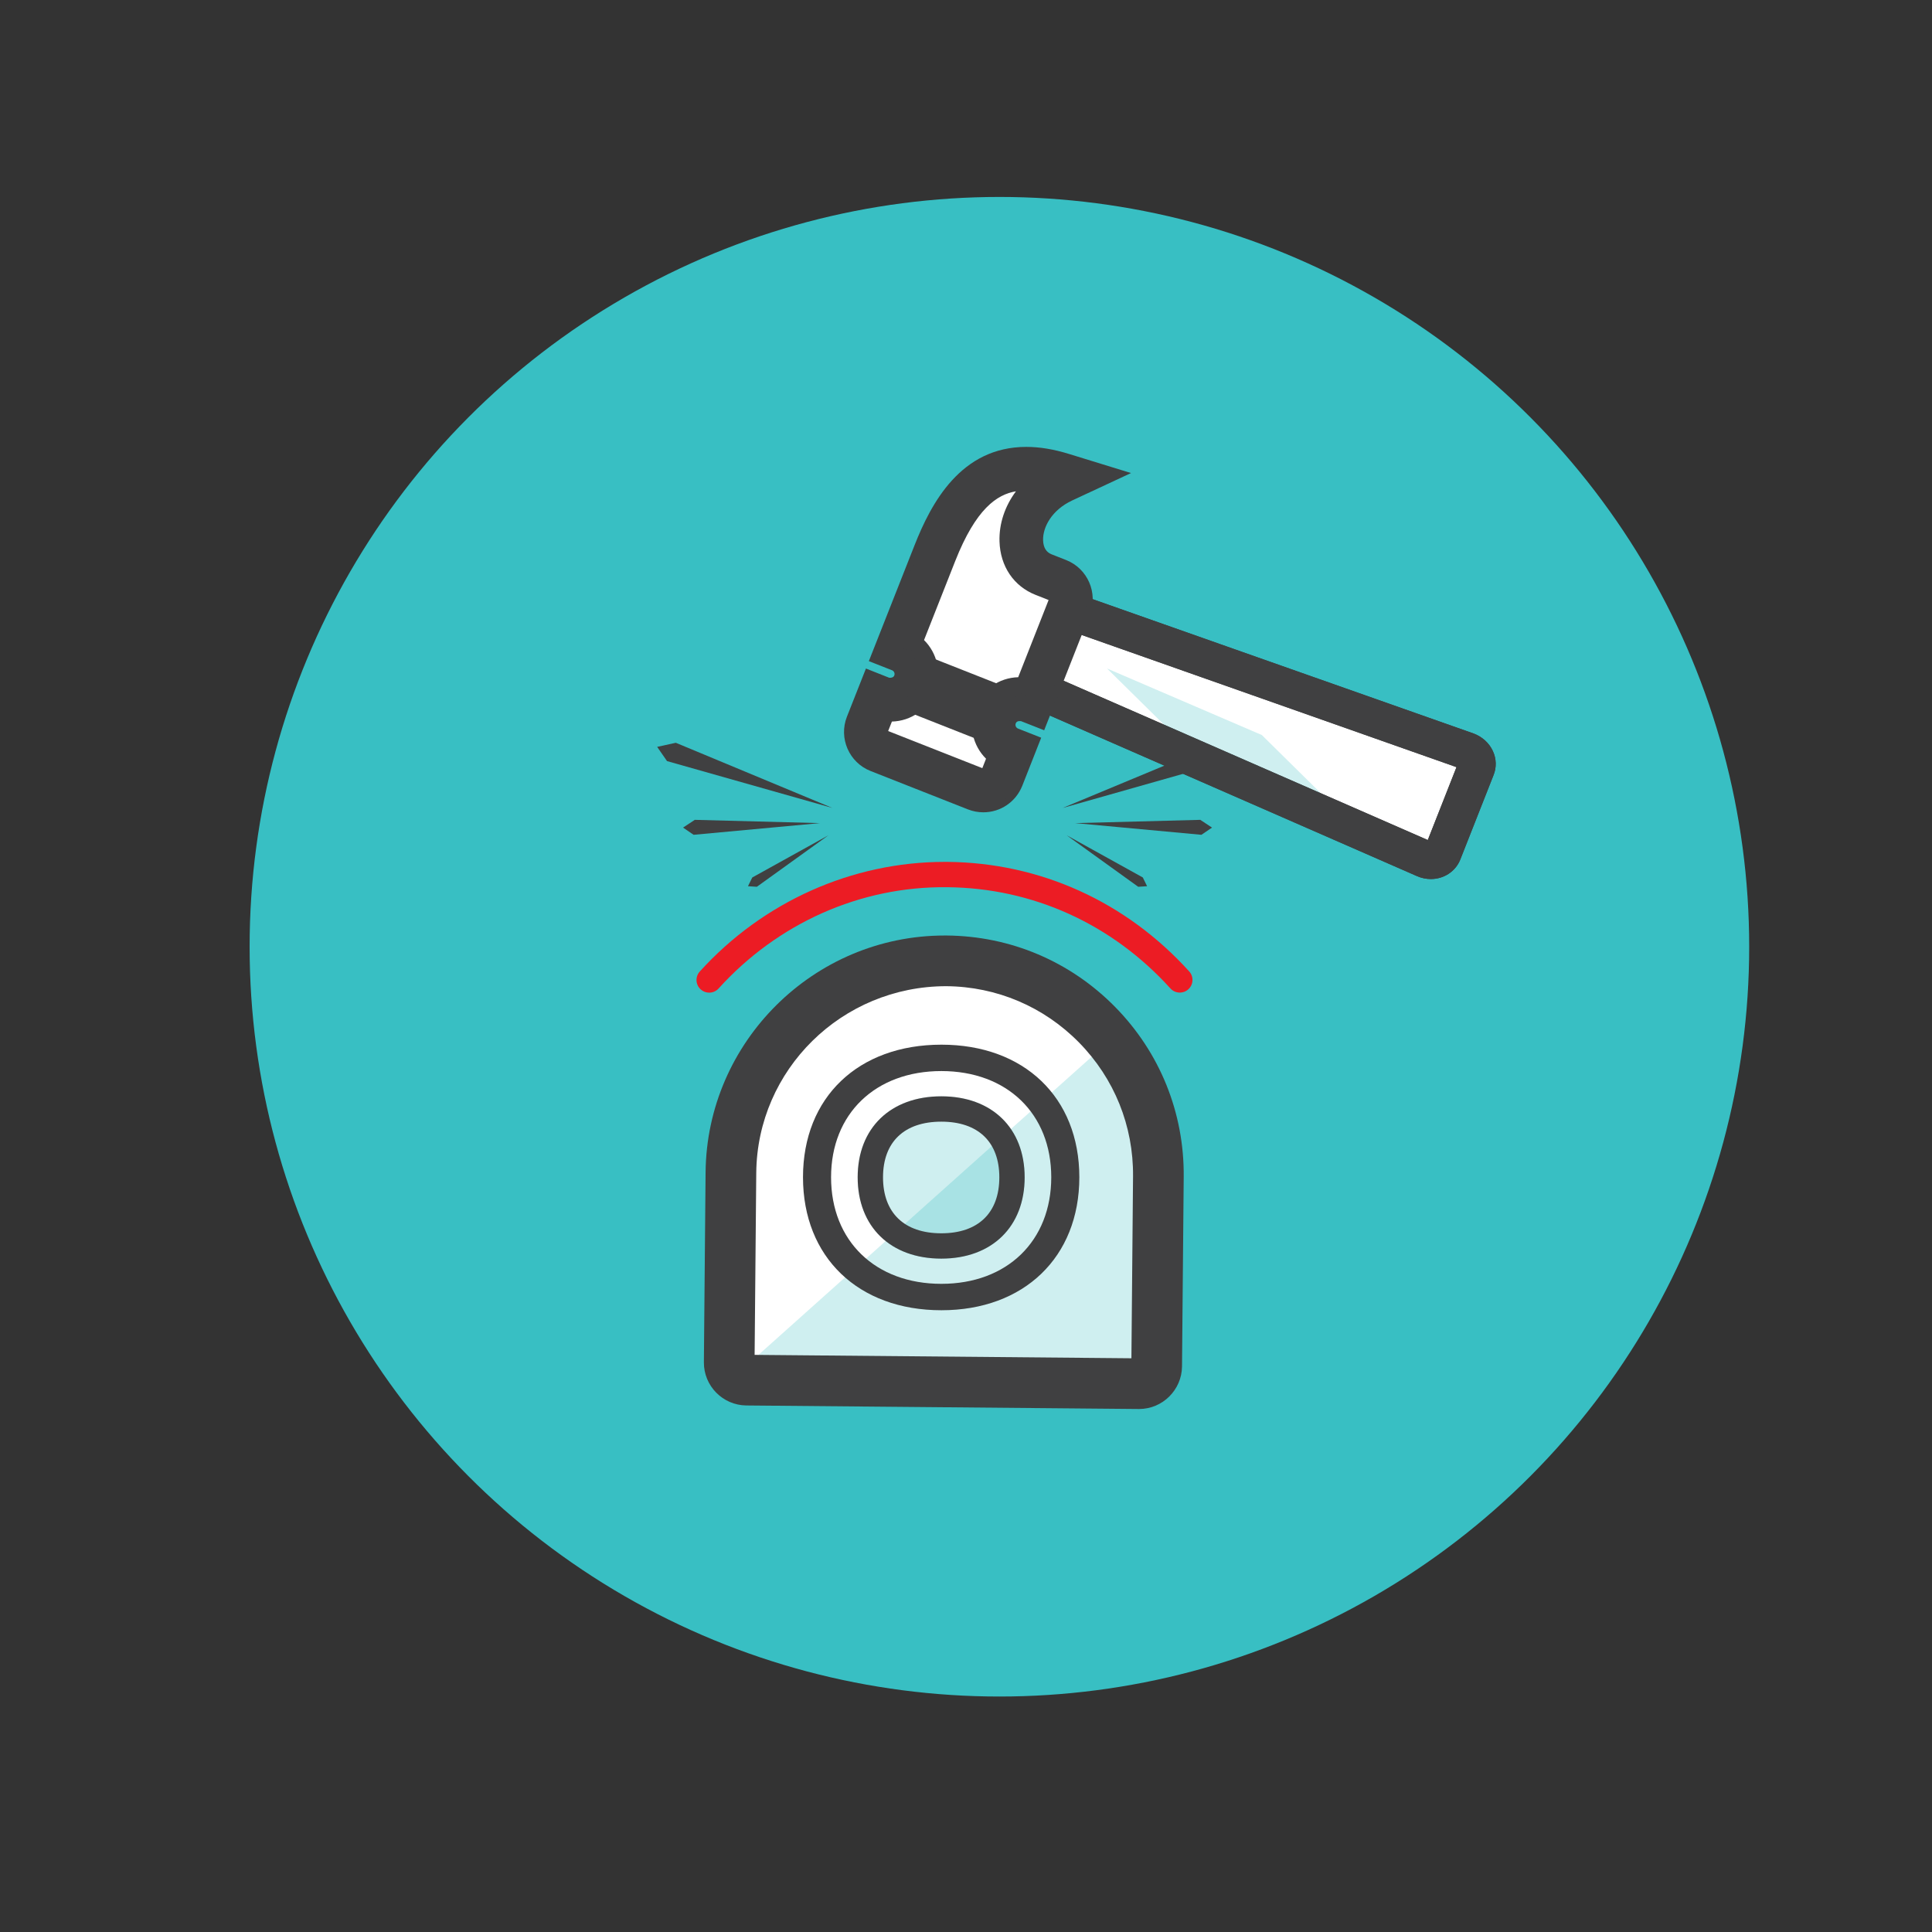 <?xml version="1.0" encoding="utf-8"?>
<!-- Generator: Adobe Illustrator 16.0.0, SVG Export Plug-In . SVG Version: 6.00 Build 0)  -->
<!DOCTYPE svg PUBLIC "-//W3C//DTD SVG 1.1//EN" "http://www.w3.org/Graphics/SVG/1.1/DTD/svg11.dtd">
<svg version="1.1" id="Layer_1" xmlns="http://www.w3.org/2000/svg" xmlns:xlink="http://www.w3.org/1999/xlink" x="0px" y="0px"
	 width="100px" height="100px" viewBox="0 -17.5 100 100" enable-background="new 0 -17.5 100 100" xml:space="preserve">
<rect x="0" y="-17.5" width="100" height="100" fill="#333333" stroke="none"/>
<circle fill="#38BFC3" cx="51.729" cy="31.503" r="38.809"/>
<path fill="#FFFFFF" d="M48.994,32.233c-6.109-0.056-11.107,4.853-11.162,10.961l-0.088,9.827c-0.004,0.5,0.396,0.909,0.898,0.914
	l20.313,0.183c0.5,0.003,0.908-0.398,0.914-0.898l0.088-9.825C60.012,37.284,55.104,32.287,48.994,32.233"/>
<g opacity="0.19">
	<g>
		<defs>
			<rect id="SVGID_1_" x="38.117" y="36.281" width="21.488" height="17.367"/>
		</defs>
		<clipPath id="SVGID_2_">
			<use xlink:href="#SVGID_1_"  overflow="visible"/>
		</clipPath>
		<polygon clip-path="url(#SVGID_2_)" fill="#00A9AD" points="38.117,53.648 59.605,53.648 59.605,41.933 57.529,36.282 		"/>
	</g>
</g>
<path fill="#404041" d="M58.961,55.43L58.961,55.43h-0.014l-20.316-0.183c-1.222-0.013-2.207-1.015-2.198-2.235l0.088-9.829
	c0.061-6.761,5.61-12.261,12.371-12.261l0.114,0c3.305,0.029,6.4,1.344,8.717,3.702c2.315,2.357,3.575,5.477,3.546,8.782
	l-0.088,9.825C61.166,54.445,60.17,55.43,58.961,55.43z M39.059,52.628l19.503,0.176l0.084-9.421
	c0.023-2.605-0.969-5.063-2.794-6.921c-1.825-1.858-4.265-2.895-6.869-2.917c-5.419-0.001-9.792,4.333-9.839,9.661L39.059,52.628z"
	/>
<path fill="#EC1C24" d="M36.707,33.88c-0.157,0-0.314-0.056-0.44-0.169c-0.269-0.243-0.289-0.658-0.046-0.926
	c3.271-3.611,7.882-5.674,12.672-5.674c0.05,0,0.1,0,0.15,0c4.799,0.044,9.241,2.058,12.51,5.67
	c0.243,0.268,0.222,0.683-0.046,0.926c-0.27,0.242-0.684,0.222-0.927-0.046c-3.02-3.337-7.121-5.198-11.549-5.239
	c-4.51-0.054-8.784,1.871-11.838,5.243C37.063,33.808,36.886,33.88,36.707,33.88z"/>
<g opacity="0.19">
	<g>
		<defs>
			<rect id="SVGID_3_" x="44.393" y="39.245" width="8.643" height="8.401"/>
		</defs>
		<clipPath id="SVGID_4_">
			<use xlink:href="#SVGID_3_"  overflow="visible"/>
		</clipPath>
		<path clip-path="url(#SVGID_4_)" fill="#00A9AD" d="M48.723,39.245c-2.629,0-4.33,1.646-4.33,4.192
			c0,2.557,1.701,4.209,4.33,4.209c2.619,0,4.313-1.652,4.313-4.209C53.035,40.891,51.342,39.245,48.723,39.245"/>
	</g>
</g>
<path fill="#404041" d="M48.727,36.572c-4.299,0-7.164,2.721-7.164,6.861c0,4.142,2.865,6.885,7.164,6.885
	c4.271,0,7.139-2.743,7.139-6.885C55.865,39.293,52.998,36.572,48.727,36.572 M48.725,48.951c-3.414,0-5.709-2.216-5.709-5.516
	c0-3.286,2.295-5.497,5.709-5.497c3.402,0,5.688,2.211,5.688,5.497C54.412,46.735,52.127,48.951,48.725,48.951"/>
<path fill="#404041" d="M48.723,40.557c1.908,0,3.002,1.05,3.002,2.881c0,1.841-1.094,2.897-3.002,2.897
	c-1.918,0-3.018-1.057-3.018-2.897C45.705,41.606,46.805,40.557,48.723,40.557 M48.723,39.245c-2.629,0-4.33,1.646-4.33,4.192
	c0,2.557,1.701,4.209,4.33,4.209c2.619,0,4.313-1.652,4.313-4.209C53.035,40.891,51.342,39.245,48.723,39.245"/>
<polygon fill="#404041" points="55.006,24.319 63.111,20.946 64.072,21.158 63.564,21.894 "/>
<polygon fill="#404041" points="55.652,25.104 62.127,24.935 62.734,25.336 62.186,25.709 "/>
<polygon fill="#404041" points="55.213,25.735 59.152,27.918 59.373,28.37 58.914,28.4 "/>
<polygon fill="#404041" points="43.084,24.319 34.979,20.946 34.014,21.158 34.525,21.894 "/>
<polygon fill="#404041" points="42.438,25.104 35.963,24.935 35.355,25.336 35.902,25.709 "/>
<polygon fill="#404041" points="42.877,25.735 38.938,27.918 38.715,28.37 39.174,28.4 "/>
<path fill="#FFFFFF" d="M75.932,21.372c0.398,0.142,0.615,0.54,0.477,0.887l-1.725,4.376c-0.139,0.348-0.566,0.494-0.955,0.324
	L50.387,16.75c-0.184-0.079-0.254-0.335-0.162-0.574l1.172-2.968c0.094-0.237,0.32-0.375,0.508-0.31L75.932,21.372z"/>
<path fill="#404041" d="M74.061,27.999c-0.247,0-0.489-0.051-0.72-0.152L49.999,17.637c-0.658-0.282-0.958-1.077-0.678-1.808
	l1.175-2.976c0.223-0.562,0.749-0.938,1.312-0.938h0.164l0.251,0.07l24.031,8.474c0.458,0.164,0.829,0.5,1.021,0.924
	c0.18,0.397,0.191,0.836,0.032,1.234l-1.723,4.373C75.339,27.604,74.741,27.999,74.061,27.999z M51.298,16.093l22.604,9.887
	l1.486-3.773l-23.266-8.204L51.298,16.093z"/>
<g opacity="0.19">
	<g>
		<defs>
			
				<rect id="SVGID_5_" x="51.148" y="19.495" transform="matrix(-0.931 -0.364 0.364 -0.931 115.235 63.895)" width="24.987" height="3.175"/>
		</defs>
		<clipPath id="SVGID_6_">
			<use xlink:href="#SVGID_5_"  overflow="visible"/>
		</clipPath>
		
			<rect x="51.18" y="19.903" transform="matrix(0.919 0.395 -0.395 0.919 13.483 -23.402)" clip-path="url(#SVGID_6_)" fill="#00A9AD" width="24.923" height="2.358"/>
	</g>
</g>
<path fill="#404041" d="M74.061,27.999c-0.247,0-0.489-0.051-0.72-0.152L49.999,17.637c-0.658-0.282-0.958-1.077-0.678-1.808
	l1.175-2.976c0.223-0.562,0.749-0.938,1.312-0.938h0.164l0.251,0.07l24.031,8.474c0.458,0.164,0.829,0.5,1.021,0.924
	c0.18,0.397,0.191,0.836,0.032,1.234l-1.723,4.373C75.339,27.604,74.741,27.999,74.061,27.999z M51.298,16.093l22.604,9.887
	l1.486-3.773l-23.266-8.204L51.298,16.093z"/>
<path fill="#61402D" d="M53.34,19.249c-0.084,0-0.168-0.016-0.25-0.048l-6.672-2.631c-0.352-0.139-0.523-0.535-0.385-0.886
	c0.138-0.351,0.536-0.521,0.885-0.385l6.672,2.631c0.352,0.139,0.523,0.535,0.385,0.886C53.869,19.085,53.612,19.249,53.34,19.249z"
	/>
<path fill="#404041" d="M50.896,24.545c-0.273,0-0.54-0.051-0.795-0.151l-5.043-1.988c-1.11-0.439-1.658-1.699-1.221-2.81
	l0.984-2.493l1.201,0.476c0.136,0.013,0.229-0.026,0.266-0.117c0.042-0.106-0.011-0.227-0.116-0.269l-1.201-0.473l2.366-5.998
	c0.861-2.185,2.398-5.091,5.784-5.091c0.69,0,1.415,0.12,2.216,0.367l3.204,0.987l-3.039,1.416c-1.072,0.499-1.531,1.394-1.512,2.06
	c0.012,0.375,0.16,0.621,0.441,0.731l0.759,0.299c1.107,0.439,1.654,1.698,1.22,2.807l-2.364,6l-1.2-0.473
	c-0.147-0.014-0.232,0.021-0.271,0.118c-0.041,0.104,0.012,0.225,0.117,0.267l1.2,0.473l-0.98,2.491
	C52.577,24.009,51.787,24.545,50.896,24.545z M46.392,20.158l4.27,1.683c-0.655-0.759-0.879-1.849-0.486-2.845
	c0.389-0.982,1.272-1.645,2.301-1.751l1.382-3.505l-0.372-0.146c-1.236-0.487-2.031-1.657-2.073-3.054
	c-0.021-0.686,0.129-1.36,0.422-1.98c-0.669,0.414-1.38,1.293-2.097,3.111l-1.535,3.891c0.655,0.76,0.879,1.849,0.486,2.846
	C48.303,19.387,47.42,20.05,46.392,20.158z"/>
<path fill="#FFFFFF" d="M48.537,11.197l-1.893,4.796c0.768,0.302,1.146,1.172,0.844,1.941c-0.303,0.769-1.174,1.147-1.941,0.843
	l-0.51,1.29c-0.178,0.452,0.043,0.959,0.494,1.137l5.043,1.988c0.449,0.177,0.957-0.043,1.137-0.493l0.508-1.291
	c-0.77-0.303-1.146-1.172-0.844-1.941c0.305-0.77,1.172-1.147,1.943-0.843l1.891-4.797c0.176-0.449-0.045-0.959-0.492-1.136
	l-0.758-0.299c-1.939-0.764-1.662-3.922,0.998-5.161C51.949,6.306,50.029,7.411,48.537,11.197"/>
<path fill="#404041" d="M50.896,24.222c-0.232,0-0.46-0.043-0.677-0.129l-5.042-1.988c-0.946-0.374-1.412-1.447-1.04-2.392
	l0.51-1.291c0.095-0.239,0.28-0.431,0.516-0.533c0.236-0.101,0.504-0.105,0.741-0.011c0.271,0.106,0.582-0.038,0.685-0.298
	c0.107-0.272-0.026-0.58-0.298-0.687c-0.239-0.094-0.431-0.279-0.533-0.515s-0.106-0.502-0.013-0.741l1.893-4.796
	c0.827-2.098,2.295-4.887,5.484-4.887c0.657,0,1.351,0.115,2.121,0.352c0.382,0.118,0.652,0.459,0.68,0.858
	c0.028,0.399-0.193,0.774-0.557,0.943c-1.205,0.562-1.721,1.59-1.697,2.362c0.009,0.29,0.104,0.809,0.646,1.021l0.758,0.299
	c0.943,0.374,1.408,1.445,1.039,2.389l-1.892,4.799c-0.196,0.497-0.758,0.742-1.255,0.545c-0.272-0.105-0.583,0.032-0.689,0.299
	c-0.105,0.27,0.027,0.578,0.299,0.685c0.497,0.196,0.741,0.757,0.546,1.254l-0.508,1.291C52.327,23.766,51.654,24.222,50.896,24.222
	z M45.971,20.338l4.874,1.921l0.192-0.488c-0.68-0.673-0.935-1.712-0.563-2.657c0.367-0.929,1.236-1.535,2.227-1.561l1.574-3.996
	l-0.671-0.265c-1.132-0.446-1.831-1.479-1.87-2.764c-0.028-0.927,0.281-1.833,0.851-2.598c-0.981,0.164-2.076,0.901-3.147,3.62
	l-1.61,4.08c0.68,0.673,0.934,1.712,0.562,2.657c-0.365,0.927-1.233,1.534-2.225,1.561L45.971,20.338z"/>
<path fill="#404041" d="M46.645,15.993c0.768,0.302,1.146,1.172,0.844,1.941c-0.303,0.769-1.174,1.147-1.941,0.843l6.672,2.632
	c-0.77-0.303-1.146-1.172-0.844-1.941c0.305-0.77,1.172-1.147,1.943-0.843l0.021-0.059l-6.672-2.632L46.645,15.993z"/>
</svg>
